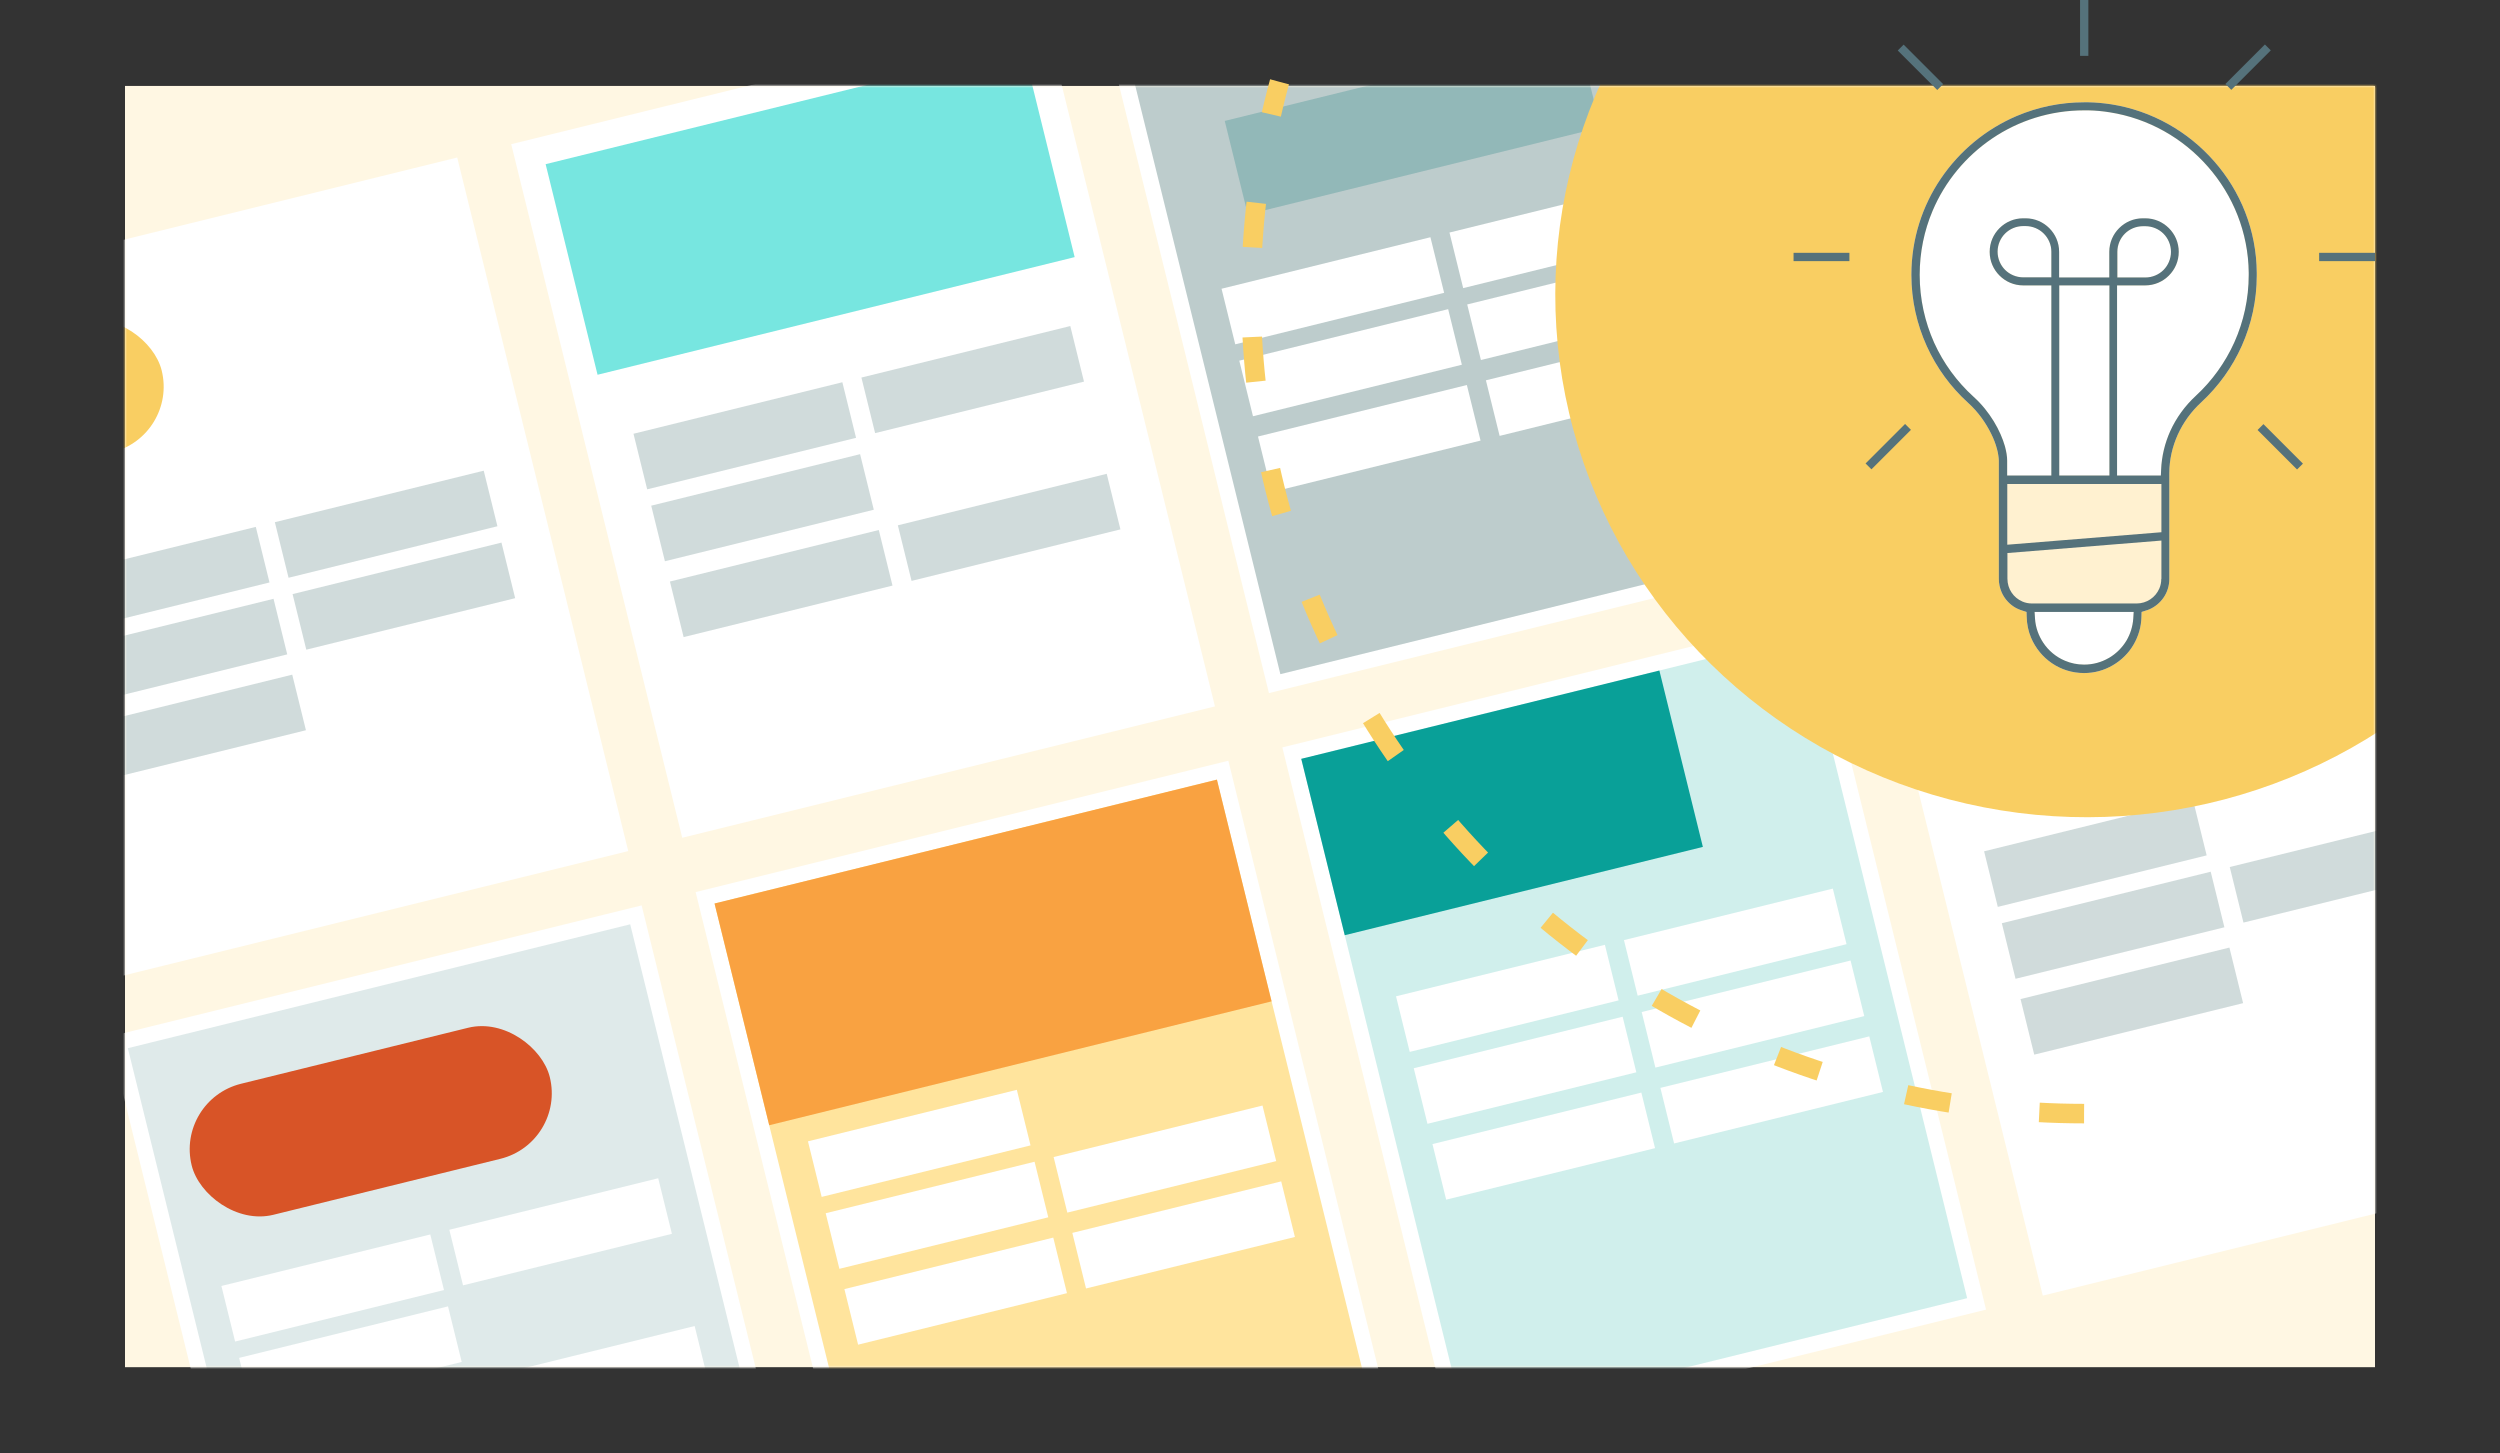 <svg width="640" height="372" viewBox="0 0 640 372" fill="none" xmlns="http://www.w3.org/2000/svg">
<rect x="0" y="0" width="640" height="372" fill="#333333" stroke="none"/>
<g clip-path="url(#clip0_6_4)">
<path d="M608 22H32V350H608V22Z" fill="#FFF7E3"/>
<mask id="mask0_6_4" style="mask-type:alpha" maskUnits="userSpaceOnUse" x="32" y="22" width="576" height="328">
<path d="M608 22H32V350H608V22Z" fill="#FFF7E3"/>
</mask>
<g mask="url(#mask0_6_4)">
<rect x="-16.904" y="75.412" width="136.455" height="178.87" transform="rotate(-13.852 -16.904 75.412)" fill="white" stroke="white" stroke-width="4"/>
<rect x="133.292" y="38.375" width="136.455" height="178.87" transform="rotate(-13.852 133.292 38.375)" fill="white" stroke="white" stroke-width="4"/>
<rect x="283.488" y="1.339" width="136.455" height="178.87" transform="rotate(-13.852 283.488 1.339)" fill="#BDCCCC" stroke="white" stroke-width="4"/>
<rect x="30.307" y="266.871" width="136.455" height="178.87" transform="rotate(-13.852 30.307 266.871)" fill="#DFEAEA" stroke="white" stroke-width="4"/>
<rect x="180.503" y="229.835" width="136.455" height="178.87" transform="rotate(-13.852 180.503 229.835)" fill="#FFE49D" stroke="white" stroke-width="4"/>
<rect x="330.699" y="192.798" width="136.455" height="178.87" transform="rotate(-13.852 330.699 192.798)" fill="#D0EFEC" stroke="white" stroke-width="4"/>
<rect x="434.382" y="-35.87" width="136.455" height="178.87" transform="rotate(-13.852 434.382 -35.87)" fill="#E7F5BE" stroke="white" stroke-width="4"/>
<rect x="481.594" y="155.589" width="136.455" height="178.87" transform="rotate(-13.852 481.594 155.589)" fill="white" stroke="white" stroke-width="4"/>
<rect x="182.924" y="231.298" width="132.455" height="58.465" transform="rotate(-13.852 182.924 231.298)" fill="#F9A241"/>
<rect x="436.803" y="-34.407" width="132.455" height="58.465" transform="rotate(-13.852 436.803 -34.407)" fill="#D1ED7E"/>
<rect x="139.681" y="42.027" width="125.796" height="55.526" transform="rotate(-13.852 139.681 42.027)" fill="#77E6E0"/>
<rect x="313.531" y="30.957" width="93.016" height="24.651" transform="rotate(-13.852 313.531 30.957)" fill="#92B8B8"/>
<rect x="333.12" y="194.261" width="94.425" height="46.508" transform="rotate(-13.852 333.12 194.261)" fill="#09A098"/>
<rect x="44.934" y="281.577" width="94.425" height="34.551" rx="17.276" transform="rotate(-13.852 44.934 281.577)" fill="#D85427"/>
<rect x="-2.809" y="87.965" width="41.268" height="34.551" rx="17.276" transform="rotate(-13.852 -2.809 87.965)" fill="#F9CE62"/>
<rect x="496.182" y="170.304" width="41.268" height="34.551" rx="17.276" transform="rotate(-13.852 496.182 170.304)" fill="#55727B"/>
<rect x="56.679" y="329.206" width="55.074" height="14.653" transform="rotate(-13.852 56.679 329.206)" fill="white"/>
<rect x="115.029" y="314.818" width="55.074" height="14.653" transform="rotate(-13.852 115.029 314.818)" fill="white"/>
<rect x="61.218" y="347.617" width="55.074" height="14.653" transform="rotate(-13.852 61.218 347.617)" fill="white"/>
<rect x="124.357" y="352.647" width="55.074" height="14.653" transform="rotate(-13.852 124.357 352.647)" fill="white"/>
<rect x="12.012" y="148.068" width="55.074" height="14.653" transform="rotate(-13.852 12.012 148.068)" fill="#D0DBDB"/>
<rect x="70.362" y="133.68" width="55.074" height="14.653" transform="rotate(-13.852 70.362 133.68)" fill="#D0DBDB"/>
<rect x="16.552" y="166.479" width="55.074" height="14.653" transform="rotate(-13.852 16.552 166.479)" fill="#D0DBDB"/>
<rect x="74.902" y="152.09" width="55.074" height="14.653" transform="rotate(-13.852 74.902 152.09)" fill="#D0DBDB"/>
<rect x="21.34" y="185.897" width="55.074" height="14.653" transform="rotate(-13.852 21.34 185.897)" fill="#D0DBDB"/>
<rect x="162.171" y="111.041" width="55.074" height="14.653" transform="rotate(-13.852 162.171 111.041)" fill="#D0DBDB"/>
<rect x="220.521" y="96.652" width="55.074" height="14.653" transform="rotate(-13.852 220.521 96.652)" fill="#D0DBDB"/>
<rect x="166.711" y="129.451" width="55.074" height="14.653" transform="rotate(-13.852 166.711 129.451)" fill="#D0DBDB"/>
<rect x="171.499" y="148.87" width="55.074" height="14.653" transform="rotate(-13.852 171.499 148.87)" fill="#D0DBDB"/>
<rect x="229.849" y="134.481" width="55.074" height="14.653" transform="rotate(-13.852 229.849 134.481)" fill="#D0DBDB"/>
<rect x="312.716" y="73.918" width="55.074" height="14.653" transform="rotate(-13.852 312.716 73.918)" fill="white"/>
<rect x="371.066" y="59.53" width="55.074" height="14.653" transform="rotate(-13.852 371.066 59.53)" fill="white"/>
<rect x="317.256" y="92.329" width="55.074" height="14.653" transform="rotate(-13.852 317.256 92.329)" fill="white"/>
<rect x="375.606" y="77.94" width="55.074" height="14.653" transform="rotate(-13.852 375.606 77.94)" fill="white"/>
<rect x="322.044" y="111.747" width="55.074" height="14.653" transform="rotate(-13.852 322.044 111.747)" fill="white"/>
<rect x="380.394" y="97.359" width="55.074" height="14.653" transform="rotate(-13.852 380.394 97.359)" fill="white"/>
<rect x="463.261" y="36.795" width="55.074" height="14.653" transform="rotate(-13.852 463.261 36.795)" fill="white"/>
<rect x="521.611" y="22.407" width="55.074" height="14.653" transform="rotate(-13.852 521.611 22.407)" fill="white"/>
<rect x="467.801" y="55.206" width="55.074" height="14.653" transform="rotate(-13.852 467.801 55.206)" fill="white"/>
<rect x="526.151" y="40.818" width="55.074" height="14.653" transform="rotate(-13.852 526.151 40.818)" fill="white"/>
<rect x="530.939" y="60.236" width="55.074" height="14.653" transform="rotate(-13.852 530.939 60.236)" fill="white"/>
<rect x="206.837" y="292.179" width="55.074" height="14.653" transform="rotate(-13.852 206.837 292.179)" fill="white"/>
<rect x="211.377" y="310.59" width="55.074" height="14.653" transform="rotate(-13.852 211.377 310.59)" fill="white"/>
<rect x="269.727" y="296.201" width="55.074" height="14.653" transform="rotate(-13.852 269.727 296.201)" fill="white"/>
<rect x="216.165" y="330.008" width="55.074" height="14.653" transform="rotate(-13.852 216.165 330.008)" fill="white"/>
<rect x="274.516" y="315.619" width="55.074" height="14.653" transform="rotate(-13.852 274.516 315.619)" fill="white"/>
<rect x="357.382" y="255.056" width="55.074" height="14.653" transform="rotate(-13.852 357.382 255.056)" fill="white"/>
<rect x="415.733" y="240.668" width="55.074" height="14.653" transform="rotate(-13.852 415.733 240.668)" fill="white"/>
<rect x="361.922" y="273.467" width="55.074" height="14.653" transform="rotate(-13.852 361.922 273.467)" fill="white"/>
<rect x="420.272" y="259.078" width="55.074" height="14.653" transform="rotate(-13.852 420.272 259.078)" fill="white"/>
<rect x="366.711" y="292.885" width="55.074" height="14.653" transform="rotate(-13.852 366.711 292.885)" fill="white"/>
<rect x="425.061" y="278.497" width="55.074" height="14.653" transform="rotate(-13.852 425.061 278.497)" fill="white"/>
<rect x="507.927" y="217.934" width="55.074" height="14.653" transform="rotate(-13.852 507.927 217.934)" fill="#D0DBDB"/>
<rect x="512.467" y="236.344" width="55.074" height="14.653" transform="rotate(-13.852 512.467 236.344)" fill="#D0DBDB"/>
<rect x="570.817" y="221.956" width="55.074" height="14.653" transform="rotate(-13.852 570.817 221.956)" fill="#D0DBDB"/>
<rect x="517.256" y="255.763" width="55.074" height="14.653" transform="rotate(-13.852 517.256 255.763)" fill="#D0DBDB"/>
<circle cx="134.946" cy="134.946" r="134.946" transform="matrix(-0.713 -0.701 0.713 -0.701 534.224 264.621)" fill="#F9CE62"/>
</g>
<path d="M533.522 285.085C500.814 285.085 468.545 277.681 439.211 263.446C409.877 249.211 384.264 228.526 364.353 202.992C344.442 177.457 330.767 147.758 324.386 116.191C318.005 84.624 319.089 52.036 327.555 20.947" stroke="#F9CE62" stroke-width="5" stroke-dasharray="11.47 22.95"/>
<path d="M566.84 41.302C560.134 33.638 550.837 28.315 540.37 26.683H540.334C538.454 26.399 536.573 26.222 534.622 26.186C534.267 26.186 533.912 26.186 533.557 26.186C527.454 26.186 521.635 27.428 516.348 29.664C508.4 33.035 501.658 38.641 496.868 45.702C492.113 52.692 489.31 61.208 489.31 70.362C489.31 76.856 490.729 83.03 493.249 88.601C495.768 94.171 499.387 99.103 503.858 103.149C506.413 105.455 508.364 108.258 509.713 110.99C510.387 112.339 510.884 113.651 511.203 114.858C511.38 115.461 511.487 115.993 511.558 116.526C511.629 117.022 511.7 117.484 511.7 117.909V117.945V122.841V139.341V148.212C511.7 149.383 511.948 150.483 512.374 151.512C513.013 153.037 514.077 154.315 515.425 155.237C516.1 155.699 516.88 156.053 517.696 156.302L518.796 156.657L518.832 157.827C518.867 159.779 519.258 161.624 519.967 163.292C521.103 165.953 522.948 168.188 525.29 169.785C527.632 171.382 530.47 172.304 533.522 172.304C536.183 172.304 538.702 171.595 540.867 170.317C543.067 169.04 544.912 167.23 546.189 165.03C547.431 162.902 548.176 160.453 548.212 157.827L548.247 156.657L549.347 156.302C549.631 156.231 549.915 156.124 550.163 156.018C551.689 155.379 552.966 154.315 553.889 152.966C554.811 151.618 555.344 149.986 555.344 148.247V138.347V121.138C555.344 117.696 556.124 114.361 557.508 111.274C558.927 108.152 560.95 105.348 563.54 102.971C567.904 98.926 571.453 94.029 573.901 88.53C576.349 83.03 577.733 76.927 577.733 70.504C577.733 70.291 577.733 70.079 577.733 69.866C577.662 58.902 573.546 48.931 566.84 41.302Z" fill="#FFF1D0"/>
<path d="M546.118 158.36C545.976 160.382 545.373 162.263 544.415 163.931L544.45 163.895L544.415 163.931C543.315 165.776 541.789 167.302 539.944 168.402L539.873 168.437L539.802 168.472C537.957 169.537 535.828 170.14 533.522 170.14C531.783 170.14 530.115 169.785 528.625 169.147C526.354 168.189 524.438 166.592 523.09 164.569C521.883 162.76 521.103 160.631 520.961 158.36L520.854 156.657H546.225L546.118 158.36Z" fill="white"/>
<path d="M527.171 105.951C527.171 105.951 527.171 105.987 527.171 106.022V106.129V106.235C527.171 106.271 527.171 106.306 527.171 106.306V121.741H540.015V73.059H527.171V105.951Z" fill="white"/>
<path d="M575.675 69.83C575.533 59.469 571.63 49.995 565.243 42.721C558.856 35.447 550.021 30.338 540.05 28.777C538.276 28.493 536.467 28.315 534.622 28.28H534.586H534.551C534.231 28.28 533.876 28.28 533.557 28.28C524.828 28.28 516.738 30.941 509.997 35.483C503.29 40.025 497.932 46.447 494.739 54.005C492.61 59.044 491.439 64.579 491.439 70.398C491.439 76.607 492.787 82.462 495.165 87.749C497.578 93.036 501.019 97.755 505.277 101.623C507.371 103.503 509.074 105.668 510.422 107.868C511.771 110.068 512.729 112.303 513.296 114.29C513.687 115.638 513.864 116.845 513.864 117.945V121.777H516.171H525.148V106.342C525.148 106.342 525.148 106.306 525.148 106.271V106.165V106.058C525.148 106.023 525.148 105.987 525.148 105.987V73.095H517.945C515.567 73.095 513.438 72.137 511.877 70.575C510.316 69.014 509.358 66.885 509.358 64.508C509.358 62.13 510.316 60.002 511.877 58.44C513.438 56.879 515.567 55.921 517.945 55.921H518.548C520.925 55.921 523.054 56.879 524.615 58.44C526.177 60.002 527.135 62.13 527.135 64.508V71.072H539.979V64.508C539.979 62.13 540.937 60.002 542.499 58.44C544.06 56.879 546.189 55.921 548.566 55.921H549.169C551.547 55.921 553.676 56.879 555.237 58.44C556.798 60.002 557.756 62.13 557.756 64.508C557.756 66.885 556.798 69.014 555.237 70.575C553.676 72.137 551.547 73.095 549.169 73.095H541.966V121.777H553.179L553.25 120.251C553.392 116.809 554.173 113.439 555.592 110.387C557.118 107.016 559.318 103.929 562.121 101.374L562.156 101.339C566.308 97.507 569.679 92.823 572.02 87.607C574.362 82.356 575.675 76.572 575.675 70.433C575.675 70.185 575.675 70.008 575.675 69.83Z" fill="white"/>
<path d="M549.241 71.037C551.051 71.037 552.719 70.292 553.89 69.121C555.061 67.95 555.806 66.282 555.806 64.472C555.806 62.663 555.061 60.995 553.89 59.824C552.719 58.653 551.051 57.908 549.241 57.908H548.638C546.829 57.908 545.161 58.653 543.99 59.824C542.819 60.995 542.074 62.663 542.074 64.472V71.037H543.671H549.241Z" fill="white"/>
<path d="M518.584 57.873H517.981C516.171 57.873 514.503 58.618 513.332 59.789C512.161 60.96 511.416 62.627 511.416 64.437C511.416 66.247 512.161 67.914 513.332 69.085C514.503 70.256 516.171 71.001 517.981 71.001H525.148V64.437C525.148 62.627 524.403 60.96 523.232 59.789C522.026 58.618 520.393 57.873 518.584 57.873Z" fill="white"/>
<path d="M566.84 41.302C560.134 33.638 550.837 28.315 540.37 26.683H540.334C538.454 26.399 536.573 26.222 534.622 26.186C534.267 26.186 533.912 26.186 533.557 26.186C527.454 26.186 521.635 27.428 516.348 29.664C508.4 33.035 501.658 38.641 496.868 45.702C492.113 52.692 489.31 61.208 489.31 70.362C489.31 76.856 490.729 83.03 493.249 88.601C495.768 94.171 499.387 99.103 503.858 103.149C506.413 105.455 508.364 108.258 509.713 110.99C510.387 112.339 510.884 113.651 511.203 114.858C511.38 115.461 511.487 115.993 511.558 116.526C511.629 117.022 511.7 117.484 511.7 117.909V117.945V122.841V139.341V148.212C511.7 149.383 511.948 150.483 512.374 151.512C513.013 153.037 514.077 154.315 515.425 155.237C516.1 155.699 516.88 156.053 517.696 156.302L518.796 156.657L518.832 157.827C518.867 159.779 519.258 161.624 519.967 163.292C521.103 165.953 522.948 168.188 525.29 169.785C527.632 171.382 530.47 172.304 533.522 172.304C536.183 172.304 538.702 171.595 540.867 170.317C543.067 169.04 544.912 167.23 546.189 165.03C547.431 162.902 548.176 160.453 548.212 157.827L548.247 156.657L549.347 156.302C549.631 156.231 549.915 156.124 550.163 156.018C551.689 155.379 552.966 154.315 553.889 152.966C554.811 151.618 555.344 149.986 555.344 148.247V138.347V121.138C555.344 117.696 556.124 114.361 557.508 111.274C558.927 108.152 560.95 105.348 563.54 102.971C567.904 98.926 571.453 94.029 573.901 88.53C576.349 83.03 577.733 76.927 577.733 70.504C577.733 70.291 577.733 70.079 577.733 69.866C577.662 58.902 573.546 48.931 566.84 41.302ZM546.118 158.36C545.976 160.382 545.373 162.263 544.415 163.931L544.45 163.895L544.415 163.931C543.315 165.776 541.789 167.301 539.944 168.401L539.873 168.437L539.802 168.472C537.957 169.537 535.828 170.14 533.522 170.14C531.783 170.14 530.115 169.785 528.625 169.146C526.354 168.188 524.438 166.592 523.09 164.569C521.883 162.76 521.103 160.631 520.961 158.36L520.854 156.657H546.225L546.118 158.36ZM553.286 148.212C553.286 149.099 553.108 149.915 552.789 150.66C552.292 151.795 551.511 152.753 550.482 153.428C549.489 154.102 548.247 154.492 546.97 154.492H520.18C519.293 154.492 518.477 154.315 517.732 153.995C516.596 153.499 515.638 152.718 514.964 151.689C514.29 150.695 513.9 149.454 513.9 148.141V141.576L553.321 138.383V148.212H553.286ZM553.286 136.254L513.864 139.447V125.503V123.906H516.171H553.321V136.254H553.286ZM527.17 106.307C527.17 106.307 527.17 106.271 527.17 106.236V106.129V106.023C527.17 105.987 527.17 105.952 527.17 105.952V73.059H540.015V121.742H527.17V106.307ZM572.02 87.572C569.679 92.788 566.308 97.471 562.156 101.303L562.121 101.339C559.353 103.894 557.118 106.981 555.592 110.352C554.208 113.439 553.392 116.774 553.25 120.216L553.179 121.742H541.967V73.059H549.17C551.547 73.059 553.676 72.101 555.237 70.54C556.798 68.979 557.756 66.85 557.756 64.472C557.756 62.095 556.798 59.966 555.237 58.405C553.676 56.844 551.547 55.886 549.17 55.886H548.566C546.189 55.886 544.06 56.844 542.499 58.405C540.938 59.966 539.98 62.095 539.98 64.472V71.037H527.135V64.472C527.135 62.095 526.177 59.966 524.616 58.405C523.054 56.844 520.925 55.886 518.548 55.886H517.945C515.567 55.886 513.438 56.844 511.877 58.405C510.316 59.966 509.358 62.095 509.358 64.472C509.358 66.85 510.316 68.979 511.877 70.54C513.438 72.101 515.567 73.059 517.945 73.059H525.148V105.952C525.148 105.952 525.148 105.987 525.148 106.023V106.129V106.236C525.148 106.271 525.148 106.307 525.148 106.307V121.742H516.135H513.829V117.909C513.829 116.809 513.616 115.603 513.261 114.255C512.693 112.268 511.735 110.032 510.387 107.832C509.039 105.632 507.335 103.468 505.242 101.587C500.984 97.72 497.542 93.036 495.129 87.714C492.787 82.462 491.439 76.572 491.439 70.362C491.439 64.543 492.61 59.008 494.739 53.969C497.932 46.412 503.29 39.989 509.997 35.447C516.703 30.906 524.828 28.244 533.557 28.244C533.877 28.244 534.231 28.244 534.551 28.244H534.586H534.622C536.467 28.28 538.276 28.457 540.051 28.741C550.021 30.302 558.856 35.377 565.243 42.686C571.63 49.96 575.569 59.469 575.675 69.795C575.675 69.972 575.675 70.185 575.675 70.362C575.675 76.501 574.362 82.32 572.02 87.572ZM542.038 71.037V64.472C542.038 62.663 542.783 60.995 543.954 59.824C545.125 58.653 546.792 57.908 548.602 57.908H549.205C551.015 57.908 552.682 58.653 553.853 59.824C555.024 60.995 555.769 62.663 555.769 64.472C555.769 66.282 555.024 67.95 553.853 69.121C552.682 70.291 551.015 71.037 549.205 71.037H543.599H542.038ZM525.148 64.437V71.001H517.945C516.135 71.001 514.467 70.256 513.297 69.085C512.126 67.914 511.38 66.246 511.38 64.437C511.38 62.627 512.126 60.96 513.297 59.789C514.467 58.618 516.135 57.873 517.945 57.873H518.548C520.358 57.873 522.025 58.618 523.196 59.789C524.403 60.995 525.148 62.627 525.148 64.437Z" fill="#55727B"/>
<path d="M534.622 0H532.493V14.3H534.622V0Z" fill="#55727B"/>
<path d="M579.816 11.389L569.704 21.5L571.21 23.006L581.321 12.895L579.816 11.389Z" fill="#55727B"/>
<path d="M608 64.721H593.701V66.85H608V64.721Z" fill="#55727B"/>
<path d="M579.438 108.574L577.933 110.08L588.044 120.191L589.549 118.685L579.438 108.574Z" fill="#55727B"/>
<path d="M487.331 11.421L485.826 12.927L495.937 23.038L497.442 21.533L487.331 11.421Z" fill="#55727B"/>
<path d="M473.449 64.721H459.15V66.85H473.449V64.721Z" fill="#55727B"/>
<path d="M487.698 108.533L477.587 118.644L479.093 120.15L489.204 110.039L487.698 108.533Z" fill="#55727B"/>
</g>
<defs>
<clipPath id="clip0_6_4">
<rect width="640" height="372" fill="white"/>
</clipPath>
</defs>
</svg>
